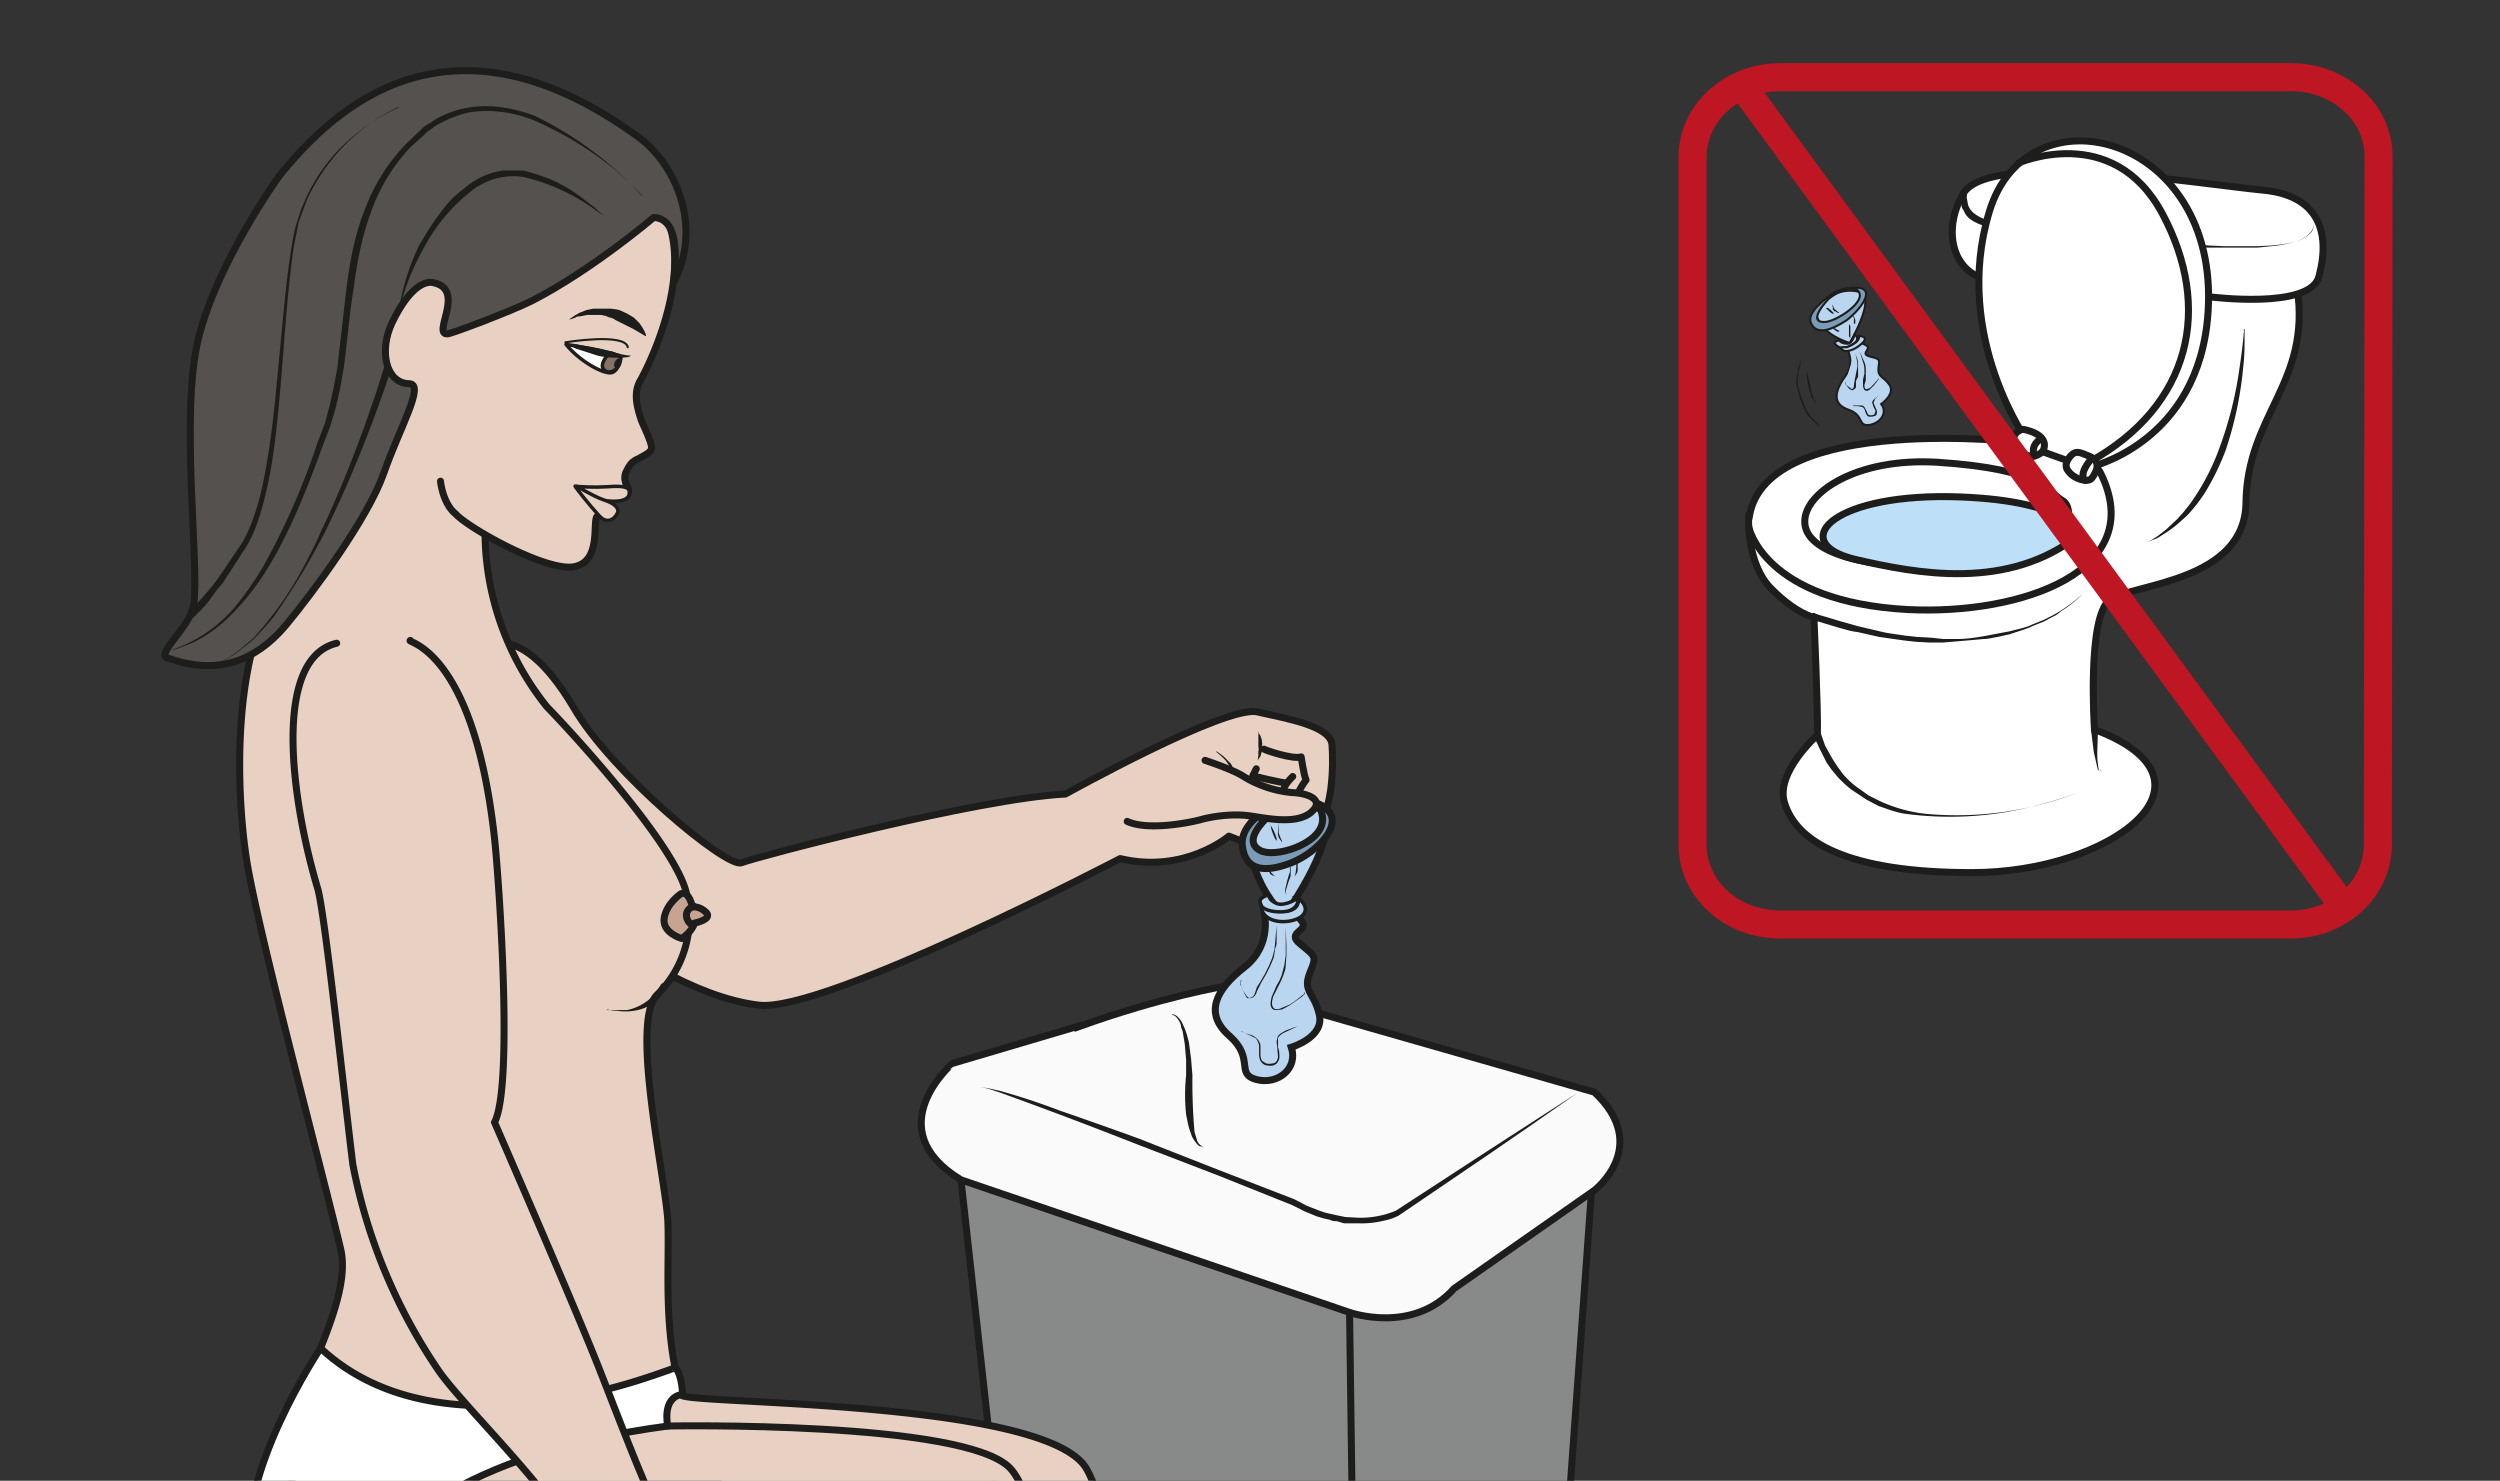 <svg viewBox="0 0 475.1 281.4" xmlns="http://www.w3.org/2000/svg"><rect x="0" y="0" width="475.1" height="281.4" fill="#333333" stroke="none"/><defs><clipPath id="a"><path d="M0 211h356.3V0H0z"/></clipPath><clipPath id="b"><path d="M0 211h356.3V0H0z"/></clipPath><clipPath id="c"><path d="M0 211h356.3V0H0z"/></clipPath><clipPath id="d"><path d="M0 211h356.3V0H0z"/></clipPath><clipPath id="e"><path d="M0 211h356.3V0H0z"/></clipPath></defs><g clip-path="url(#a)" transform="matrix(1.333 0 0 -1.333 0 281.4)"><path d="M137 42.9l13-117.5 39.9-17s3-6.2 8.4 0l17.2 6.2s3.2 1.2 3.6 18.6l8.2 113.7z" fill="#888989"/><path d="M137 42.9l13-117.5 39.9-17s3-6.2 8.4 0l17.2 6.2s3.2 1.2 3.6 18.6l8.2 113.7z" fill="none" stroke="#1d1d1b" stroke-miterlimit="10"/><path d="M192.4 24.1L194-93.6" fill="#888989" stroke="#1d1d1b" stroke-miterlimit="10"/><path d="M153.7 64.8l-17.9-5.3S125 50.2 137 42.9L192.4 24s9-3.2 14.9 3.4l20 14s8.2 6.3 0 14l-52.7 15.1s-8.7-1.4-20.9-5.8" fill="#fafafa"/><path d="M153.7 64.8l-17.9-5.3S125 50.2 137 42.9L192.4 24s9-3.2 14.9 3.4l20 14s8.2 6.3 0 14l-52.7 15.1s-8.7-1.4-20.9-5.8z" fill="none" stroke="#1d1d1b" stroke-miterlimit="10"/><path d="M224.9 55.3l-6.3-4.4-6.4-4.4-12.8-8.7a7.6 7.6 0 00-2-.7 13.4 13.4 0 00-3.8-.4h-2l-1 .3c-.3 0-.6 0-1 .2l-.9.2-1 .3-1.7.7-1.8.9-11 4.4L162 48a711.6 711.6 0 01-19.6 7.4c-1 .3-1.9.7-2.9.7 1 0 2-.3 3-.5a94.7 94.7 0 008.5-2.8 709 709 0 0011.3-4l11.2-4.4 11.1-4.3 1.7-.9 1.8-.7.9-.3.9-.2.9-.2 1-.2 1.8-.1a13 13 0 015.4 1l12.9 8.4 6.5 4.2z" fill="#1d1d1b"/><path d="M167.1 66.5c.4 0 .8-.3 1-.6.3-.3.5-.7.6-1 .4-.8.6-1.6.8-2.4l.3-2.3.2-2.4a80.8 80.8 0 01.3-8.1l.4-1.3c.2-.4.5-.7 1-.8l-.7.1a2 2 0 00-.5.5c-.3.4-.6.8-.7 1.3-.4.9-.5 1.8-.7 2.7-.2 1.9-.2 3.7 0 5.6V60l-.2 2.3-.2 1.2-.1.6-.2.5c0 .4-.2.8-.4 1.1-.2.3-.5.7-.9.7" fill="#1d1d1b"/></g><g clip-path="url(#b)" transform="matrix(1.333 0 0 -1.333 0 281.4)"><path d="M68 118.2s5.5 6 13.8-8c5.4-9.3 21.8-22.9 23.9-22.1 2 .8 33.8 9.2 46.2 9.8 0 0 23 12.8 27.4 11.7 4.4-1 10.4-2 10.6-4.7s.2-10.3-2.7-11.9c-2.8-1.6-6.6-3.2-7.9-2.7l-4.1 1.6s-6.3-5.4-15.5-3.2c0 0-42.1-22-51.5-20.9s-19.8 8.4-22.5 10.6" fill="#e8d1c2" stroke="#1d1d1b" stroke-linecap="round" stroke-linejoin="round" stroke-miterlimit="10"/><path d="M73.5 146.3s-3.7-4.7-4.2-7.4a40 40 0 018.7-28.6c2-2 17.9-19 19.8-26.3a15.3 15.3 0 00-4.2-14.8c-3.7-4 1.2-25.8 1.6-32 .3-6.2-.8-15.7 2-25 .5-1.3 52-.6 57.7-10.5 6.3-10.8 18.9-89.2 18.4-91.6-.6-2.4-97.4-26.3-100-30.1-2.8-3.8-5-7.6-5-11.9 0-4.3-3.5-41-5.6-50.6-2.2-9.4-3.5-30.2 0-32.4s34.7-15.4 38.1-16.2c3.5-.8 6.2-3 4-4.9-2.1-1.9-2.1 0-2.1 0s-1-2-3-.8c-1.9 1-1.6-1.3-3.8-.4-2.1 1-1.6-.5-3.5-.2s-3.5 2-3.5 2-3.2-2.1-7.6-2c-4.3 0-18.6 2.8-20.8 2-2.2-.9-9.5-4.4-15.1-.6-5.7 3.8-5.2 5.4-4 14.3 1 9 4.2 15.4.7 27.3-3.5 12-10.3 30.6-7.5 47.4 2.7 16.7 13 37.6 12.4 50.8-.6 13.3.2 62.4-2 64.8C43-29 41-17.1 41.2-9.8c.2 10.8 1 20 4.5 28.7 2.2 5.5 3.7 10.3 2.9 14-2.2 9.4-12.2 46.9-13.5 56-1.4 9.3-2.4 30.7 6.2 41a26 26 0 014.6 8.3c.5 5.5-1.3 13.7-1.3 13.7" fill="#e8d1c2" stroke="#1d1d1b" stroke-linecap="round" stroke-linejoin="round" stroke-miterlimit="10"/><path d="M97.3 12.3s0 2.6-1 3.8c-.2.2-32.6-14-50.6 2.8 0 0-12-17.9-10-29.7 1.8-11.7 8.5-21.4 10-25.4 0 0-9 36.2 49.5 44 0 0-.9 4 2 4.5" fill="#fff"/><path d="M97.3 12.3s0 2.6-1 3.8c-.2.2-32.6-14-50.6 2.8 0 0-12-17.9-10-29.7 1.8-11.7 8.5-21.4 10-25.4 0 0-9 36.2 49.5 44 0 0-.9 4 2 4.5z" fill="none" stroke="#1d1d1b" stroke-linejoin="round" stroke-miterlimit="10"/><path d="M58.5 119.8c-.7-.3 9-.9 12-28.2.5-4.3 2.8-35.2 0-40.5 0 0 10.9-25 14.6-34.3 3.7-9.3 8.4-22.3 12.3-28 4-5.9 9.3-13.5 8.3-17.2-.9-3.7-2.6-11.4-5.1-12-2.5-.8-4.1-.8-5.8-1.2-1.6-.5-5.7-.5-5.6 0 0 .5-3.9-.7-2 3 1.8 3.7 3.8 6.2 1 11.3-2.9 5.1-4.7 7.6-4.7 14.5S66.8 9.6 62.6 15.6a78.3 78.3 0 00-12.3 29.5c-1.3 10.6-4 35.9-5 39.3-3.8 12.7-6.5 32.8 2.7 35M62.8 142.5s.3-3.2 2.2-4.7c1.8-2 12.9-8.2 16.8-7.5 4.4.8 2.3 7.5 3.6 7.3 1.5-.2 1.2.4 1.2.4 1 1.2-2.8 1.5-1.3 1.7 1.3.2 3.6.2 4 .6 0 0 .7.7 0 1.7 0 0-.5 1 0 1.9.5 1 .8 1.4 1.7 1.8.9.5 1.8.9 1.9 1.5 0 .7-.6 2-1.4 3.8-.7 2-1.2 4-.3 5.7 1 1.7 7.4 14.2 4 23 0 0-.3 6.6-3.9 5.3-1.3-.5-8.5 5.3-14.8 4.1-10.2-2-18.8-15.7-21-18.4-5.5-6.6-11.7-25.6-11.7-25.6" fill="#e8d1c2" stroke="#1d1d1b" stroke-linecap="round" stroke-linejoin="round" stroke-miterlimit="10"/><path d="M58.3 156.4c-3.3.1-4.3 4.7-2.4 8.7 2.5 5.2 4.8 6 5.9 5.7 4.7-1-.3-7.4 2-7.3.5 0 9 3.2 12 4.7 8.6 4.4 17.4 11.9 17.4 11.9 4.8-.2 2.4-10.2 3-9 4 8.3-.2 16.8-5.1 20.4-27 19.7-43.4 4.3-51.3-5.5 0 0-8.8-12.2-11.5-23.1s.2-32.6-.7-38.1c-.5-3.1-5.5-7-3.7-7.5 6.9-2.5 12.4-.6 16.8 4.6 4 4.8 11.8 15.4 14 21.7 2.3 6.6 6 12.8 3.6 12.8" fill="#54514e"/><path d="M58.3 156.4c-3.3.1-4.3 4.7-2.4 8.7 2.5 5.2 4.8 6 5.9 5.7 4.7-1-.3-7.4 2-7.3.5 0 9 3.2 12 4.7 8.6 4.4 17.4 11.9 17.4 11.9 4.8-.2 2.4-10.2 3-9 4 8.3-.2 16.8-5.1 20.4-27 19.7-43.4 4.3-51.3-5.5 0 0-8.8-12.2-11.5-23.1s.2-32.6-.7-38.1c-.5-3.1-5.5-7-3.7-7.5 6.9-2.5 12.4-.6 16.8 4.6 4 4.8 11.8 15.4 14 21.7 2.3 6.6 6 12.8 3.6 12.8z" fill="none" stroke="#1d1d1b" stroke-linejoin="round" stroke-miterlimit="10"/><path d="M88.5 160.2s-.2-1.8-1.2-2.2c-1-.4-4.6 1.5-6.6 4 0 0 6.9-1 7.8-1.8" fill="#fff"/><path d="M88.5 160.2s-.2-1.8-1.2-2.2c-1-.4-4.6 1.5-6.6 4 0 0 6.9-1 7.8-1.8z" fill="none" stroke="#1d1d1b" stroke-linejoin="round" stroke-miterlimit="10" stroke-width=".5"/><path d="M92 163.2l-1.7 1-1.6.8-1 .5c-.2.2-.6.3-1 .4-.3.2-.6.2-1 .3h-2l-1-.2c-.2 0-.5 0-.7-.2l-.6-.2c-.3 0-.5-.2-.5-.2a147.2 147.2 0 001 .7l.7.4 1 .4 1 .2H87a8 8 0 001.3-.2l1.1-.5 1-.6.7-.7c.8-1 1-1.8 1-1.8v-.1" fill="#1d1d1b"/><path d="M86.9 160.8s-1.6-1.6-.8-2.4c.7-.8 2.4-.1 2.4 1.8l-1.4.6" fill="#877164" stroke="#1d1d1b" stroke-miterlimit="10" stroke-width=".5"/><path d="M88.5 159.2c-.2-.4-.6-.6-.8-.5-.2.1-.2.5 0 .9.2.3.5.5.7.4.2-.1.2-.5 0-.8M80.7 162h1.5l3.2-.6 3.2-.8a8 8 0 011.3-.2h.1l-.4-.2-1-.1c-1 0-2.2 0-3.4.3l-3.1 1-1.4.7" fill="#1d1d1b"/><path d="M80.6 162.3s8.5 1.4 8.9-.7" fill="none" stroke="#1d1d1b" stroke-linecap="round" stroke-miterlimit="10" stroke-width=".3"/><path d="M86.6 139.7s3.4-.5 3.1 1.4c-.1.8-1.9.7-3.3.6-1.4-.1-4 0-4.4.1-.2.1 2.1-2.8 3.4-4.2 1.4-1.6 2.6 0 2.7.6 0 .7-.7 1.2-2.2 1.7-1.4.5-3.7 1.9-3.7 1.9" fill="#e8d1c2" stroke="#1d1d1b" stroke-linecap="round" stroke-linejoin="round" stroke-miterlimit="10" stroke-width=".5"/><path d="M91.6 183.2s-1.3 1.4-3.8 3.6A49.8 49.8 0 0176 194c-2.6 1-5.7 1.6-9 1.1-1.5-.3-3-.9-4.5-1.7l-.5-.3-.5-.4-.6-.4-.2-.2-.2-.2-2-1.8a26.3 26.3 0 01-5.6-9.2c-1.3-3.5-2-7.2-2.5-11-.6-3.7-.9-7.6-1.4-11.3l-.5-2.8-.6-2.7-.8-2.7-1-2.6c-2.4-6.7-5-13-8-17.8a35.1 35.1 0 00-4.9-6.3c-1.6-1.7-3.3-2.9-4.7-3.7-1.5-.8-2.8-1.2-3.6-1.5l-1.4-.2s.5 0 1.4.3A20.4 20.4 0 0133 124c1.5 1.7 3 3.8 4.5 6.3a102 102 0 017.8 17.8l1 2.6.7 2.6.6 2.7.5 2.7 1.3 11.4c.5 3.8 1.2 7.6 2.6 11.1a27 27 0 006 9.5l1.9 1.8.2.2.3.3.6.4.5.3.6.4a14 14 0 004.9 1.7c3.3.5 6.5-.2 9.2-1.2a50 50 0 0015.3-11.4" fill="#1d1d1b"/><path d="M86.1 180.3l-1.4 1a28.5 28.5 0 01-10.2 4.6 10 10 0 01-3.6-.2 10 10 0 01-3.4-1.6 25.3 25.3 0 01-7-8.2 35.6 35.6 0 01-3.1-7.2l-.5-1.8a77.2 77.2 0 00.3 1.8 32.3 32.3 0 002.6 7.5l.9 1.5a36.5 36.5 0 003.3 4.6c.9 1 2 1.8 3 2.6a11 11 0 003.7 1.7l1 .2h2.9l1.8-.5 1.7-.6a21.7 21.7 0 005-2.9l1.7-1.3 1.3-1.2M55.8 158.6s-3.9-12.3-9.7-23.8a101.5 101.5 0 00-7.2-11.8l-1.3-1.5-1.3-1.4-.7-.6a126.5 126.5 0 00-1.9-1.5l-.6-.4-.5-.3-1-.5-1-.3-.7-.2h-.5.5l.7.2.9.3 1 .5.6.4.6.4 1.2 1 .6.5.7.6 1.2 1.4 1.3 1.6a49.8 49.8 0 014.8 7.5c.7 1.4 1.5 2.8 2.1 4.3 2.8 5.8 5.1 11.8 6.7 16.3 1.6 4.5 2.5 7.6 2.5 7.6zM56.9 195.9s-1.2-.5-3.1-1.7a27.6 27.6 0 01-10-11.5l-.6-1.6-.6-1.6-.7-3.5c-.7-4.7-1.1-9.8-1.5-15-.4-5-.8-10.2-1.5-15a62 62 0 00-1.4-6.8c-.6-2.2-1.3-4.2-2.3-5.9a9170 9170 0 01-3.5-5.4l-.7-.8-1.1-1.5c-.7-1-1.4-1.6-1.8-2-.4-.5-.8-.7-.8-.7l-.5.9s.2 0 .6.5l1.7 1.9 1.2 1.4.6.8.7 1 2.9 4.3c1 1.7 1.7 3.6 2.3 5.7.6 2 1 4.3 1.4 6.7.8 4.8 1.2 9.9 1.7 15s.9 10.2 1.7 15c.2 1.2.4 2.4.8 3.5l.5 1.6.7 1.6a24.7 24.7 0 006.9 9 27.7 27.7 0 006.4 4" fill="#1d1d1b"/><path d="M156-53.7S150.5-5 144 1.8s-48.8 6-48.8 6" fill="#e8d1c2" stroke="#1d1d1b" stroke-linecap="round" stroke-linejoin="round" stroke-miterlimit="10"/></g><g clip-path="url(#c)" transform="matrix(1.333 0 0 -1.333 0 281.4)"><path d="M179.3 106.8l.4-.6.2-.6c0-.3.1-.6 0-.8v-.8l-.2-.7-.4-.6.1.7v.6c.1.3 0 .5 0 .8v2M173.4 104s.9-.5 1.6-1.3l.5-.5.3-.6.2-.7a.3.3 0 00-.5-.1l-.1.6-.2.6-.4.6c-.6.7-1.4 1.3-1.4 1.3" fill="#1d1d1b"/><path d="M180.2 104.3c.3-.2 4.2-1.5 5.3-1.1 0 0 .4-2.7.7-3.3 0 0-1.8-2.3-1.3-3.3" fill="none" stroke="#1d1d1b" stroke-linecap="round" stroke-linejoin="round" stroke-miterlimit="10"/><path d="M179.1 101.5l-.5-1s4.3-1.1 4.9-1M184.3 100.4s-1.3-1.2-1.3-2" fill="none" stroke="#1d1d1b" stroke-linecap="round" stroke-linejoin="round" stroke-miterlimit="10"/><path d="M180.2 81.1s1.3-4.7-2.8-7.9-5.8-6.6-2.1-9.8c3.6-3.2.8-5.4 3.8-6.2 3-.8 6 1.5 5 4.6 0 0 4.7 1.4 4 4.6s-2.4 3.3-1.4 5.9c1 2.5 1 2.3-1.3 4.2-2.3 1.8 1.6 1.8 0 3.5-1.5 1.8-5.8 5-4.7 5.4 1.1.5-.5-4.3-.5-4.3" fill="#bad5ef"/><path d="M180.2 81.1s1.3-4.7-2.8-7.9-5.8-6.6-2.1-9.8c3.6-3.2.8-5.4 3.8-6.2 3-.8 6 1.5 5 4.6 0 0 4.7 1.4 4 4.6s-2.4 3.3-1.4 5.9c1 2.5 1 2.3-1.3 4.2-2.3 1.8 1.6 1.8 0 3.5-1.5 1.8-5.8 5-4.7 5.4 1.1.5-.5-4.3-.5-4.3z" fill="none" stroke="#1d1d1b" stroke-miterlimit="10"/><path d="M178 93.2s-.7-6.7 5.1-12.7c0 0 8.7 12.2 5.1 15.2-3.5 3-7.9 1.6-10.2-2.5" fill="#bad5ef"/><path d="M178 93.2s-.7-6.7 5.1-12.7c0 0 8.7 12.2 5.1 15.2-3.5 3-7.9 1.6-10.2-2.5z" fill="none" stroke="#1d1d1b" stroke-miterlimit="10"/><path d="M180 89.7c-4 1.6 2.2 6.2 2.2 6.2s5.6 2.9 6.3-1c.8-3.8-6.2-6-8.4-5.2m8.3 6.6c-4 2-6.1.3-6.1.3s-5.5-2.3-5.2-6c.4-3.8 3.4-3.9 7-2.5s8.3 6 4.3 8.2" fill="#7a9cb8"/><path d="M180 89.7c-4 1.6 2.2 6.2 2.2 6.2s5.6 2.9 6.3-1c.8-3.8-6.2-6-8.4-5.2zm8.4 6.6c-4 2-6.1.3-6.1.3s-5.5-2.3-5.2-6c.4-3.8 3.4-3.9 7-2.5s8.3 6 4.3 8.2z" fill="none" stroke="#1d1d1b" stroke-linecap="round" stroke-linejoin="round" stroke-miterlimit="10"/><path d="M185 83.1s2-1.3.6-2.6c-1.4-1.2-5.8-1.3-5.8 1.6 0 .5.6-.5.6-.5s5-1.6 4.7 1.5" fill="#bad5ef"/><path d="M185 83.1s2-1.3.6-2.6c-1.4-1.2-5.8-1.3-5.8 1.6 0 .5.6-.5.6-.5s5-1.6 4.7 1.5z" fill="none" stroke="#1d1d1b" stroke-miterlimit="10" stroke-width=".5"/><path d="M179.8 82s.4-.9 2.8-.9c2.7 0 2.5 2 2.5 2s-1.9-1.3-3.1-.8c-1.2.5-1.1 1.2-1.1 1.2s-1.8-.3-1.1-1.4" fill="#bad5ef"/><path d="M179.8 82s.4-.9 2.8-.9c2.7 0 2.5 2 2.5 2s-1.9-1.3-3.1-.8c-1.2.5-1.1 1.2-1.1 1.2s-1.8-.3-1.1-1.4z" fill="none" stroke="#1d1d1b" stroke-linecap="round" stroke-linejoin="round" stroke-miterlimit="10" stroke-width=".5"/><path d="M177 64.1l.5-.3.7-.2c.3-.1.6-.2.9-.5.3-.2.5-.6.6-1v-1.3c0-.4.1-1 .5-1.1.3-.3.8-.3 1.2-.2.5 0 .7.4.8.9l-.1 1.3c0 .4-.2.9 0 1.3 0 .5.4.7.7.9.6.4 1.2.5 1.6.7l.6.2-.6-.3-1.5-.7-.4-.3c-.2-.2-.3-.3-.3-.5v-1.2c.2-.5.2-1 .2-1.4 0-.3-.1-.5-.3-.8-.1-.2-.4-.3-.6-.4a2 2 0 00-.8 0c-.2 0-.5.1-.7.3-.4.3-.5.9-.5 1.3v1.3c-.1.3-.2.7-.5 1l-.8.4-.7.3-.6.3" fill="#1d1d1b"/><path d="M186 69.6c0-.4-.4-.6-.7-.8-.7-.5-3.2-2.3-3.9-1.4-.6.9.6 3 1 3.8 1.4 2.4.9 5.2.9 7.8" fill="#bad5ef"/><path d="M186 69.6v-.2l-.4-.4-1.7-1.2-1.1-.6-.8-.1c-.2 0-.5 0-.7.3-.3.5-.1 1.1 0 1.6l.7 1.6.4.7.3.7.4 1.5.2 1.4V79l.1-2.7v-1.4l-.1-1.4c0-.6-.2-1-.4-1.6l-.3-.7-.4-.8-.7-1.4c-.1-.5-.3-1 0-1.5.2-.4.8-.3 1.2-.1l1.2.5a21.4 21.4 0 012 1.5v.2M181.1 93.5l.2-.3a7.7 7.7 0 00.7-1.6v-.4l-.2.3a7.9 7.9 0 00-.6 1.6v.4M182.2 94l.1-1.5v-.2l.1-.2.1-.3.3-.7h.2-.3l-.4.6-.1.4v.1s-.1.2 0 .2V94" fill="#1d1d1b"/><path d="M184 87.5c.2-1.2-1-2.7-.8-4" fill="#bad5ef"/><path d="M184 87.5v-.2-.5-.6l-.3-.8-.4-1.3-.1-.6v.7l.3 1.3.2.7.2.6v.7M180.4 87.8l.2-.2.5-.6c0-.3.3-.4.4-.6l.3-.2-.4.1-.3.2-.2.4-.4.6-.1.3M184.8 88.6l.2-.3v-1c0-.3 0-.6-.2-.8 0-.2-.3-.3-.3-.3h.1l.1.4.1.8v1.2M177 71.3s-.2-.2-.1-.6l.2-.6.5-.8c.2-.3.4-.6.8-.4.3.1.5.5.6.9l.2.6.4.6.7 1.2.6 1.2.5 1.2.3 1.2.1 1 .2 2.4v-.7V77c0-.4 0-.7-.2-1.1l-.2-1.3-.5-1.2-.6-1.2-.7-1.2-.6-1.2c-.1-.4-.3-.8-.8-1h-.6l-.3.5-.7 1.5.1.6" fill="#1d1d1b"/><path d="M171.8 102.7s4-1.3 5.5-2.3a16 16 0 017-2.3c2.3-.1 4.7-1.1 2.5-2.9-2.2-1.7-6.5-.7-8.7-.4s-5 0-7.1-.6c-2-.5-7.5-1.5-10.3-.2" fill="#e8d1c2" stroke="#1d1d1b" stroke-linecap="round" stroke-linejoin="round" stroke-miterlimit="10"/></g><g clip-path="url(#d)" transform="matrix(1.333 0 0 -1.333 0 281.4)"><path d="M249.3 137.5s-.4-6.8 3.3-10.4c3.6-3.6 6-4 6-4s.6-13.1.5-16.8c0 0-6-5.3-4.7-9.6 1.7-5.7 9.1-10 26.7-10 20 0 37 13.1 17.5 20.4 0 0-1.1 16.1 2.2 18.5 3.3 2.3 19.3 2.5 19.4 13.9.2 12.6 9.3 17 7.3 30.5 0 0-42.5 1.8-43.3 0-.9-1.7 4.5-22 4.5-22s-36.8 4.4-39.3-10.5" fill="#fff"/><path d="M249.3 137.5s-.4-6.8 3.3-10.4c3.6-3.6 6-4 6-4s.6-13.1.5-16.8c0 0-6-5.3-4.7-9.6 1.7-5.7 9.1-10 26.7-10 20 0 37 13.1 17.5 20.4 0 0-1.1 16.1 2.2 18.5 3.3 2.3 19.3 2.5 19.4 13.9.2 12.6 9.3 17 7.3 30.5 0 0-42.5 1.8-43.3 0-.9-1.7 4.5-22 4.5-22s-36.8 4.4-39.3-10.5z" fill="none" stroke="#1d1d1b" stroke-miterlimit="10"/><path d="M249.3 136s2.1-10.7 22.7-11.8c16.3-.8 34.3 5.6 27.5 19.4-1.3 2.8-5.6 1.6-10.8 4.5" fill="none" stroke="#1d1d1b" stroke-miterlimit="10"/><path d="M275.7 130.2c-11.5.1-18.5 2.6-18.4 6.6 0 4 7.3 9.1 18.9 8.4 15.3-1 15.6-4.2 17.9-5.5 2-1.2 1.8-9.8-18.4-9.5z" fill="none" stroke="#1d1d1b" stroke-miterlimit="10"/><path d="M296.5 135s-1.6 5-18.7 5.3c-17.1.2-22.7-6.6-13.5-8.9 9-2.1 22-4.6 32.2 3.5" fill="#bddff7"/><path d="M296.5 135s-1.6 5-18.7 5.3c-17.1.2-22.7-6.6-13.5-8.9 9-2.1 22-4.6 32.2 3.5z" fill="none" stroke="#1d1d1b" stroke-miterlimit="10"/><path d="M314.9 168.8s14.5-1.9 15.7 2.9c1.8 6.7-.4 11.6-8 12.3-7.7.7-39 5.9-42.7-.5-3.1-5.2-1.6-11.8 4.3-12.4 6-.7 30.7-2.3 30.7-2.3" fill="#fff"/><path d="M314.9 168.8s14.5-1.9 15.7 2.9c1.8 6.7-.4 11.6-8 12.3-7.7.7-39 5.9-42.7-.5-3.1-5.2-1.6-11.8 4.3-12.4 6-.7 30.7-2.3 30.7-2.3z" fill="none" stroke="#1d1d1b" stroke-linecap="round" stroke-linejoin="round" stroke-miterlimit="10"/><path d="M329.4 180.3l.3-.5c.1-.4.3-1-.1-1.7a4.1 4.1 0 00-2.3-1.4 16 16 0 00-3.5-.7l-2-.2h-6.9c-1.6 0-3.2.2-5 .4l-5 .4-10.2.9-8.9.8a19 19 0 00-3.5.8c-1 .4-2 1-2.3 1.9l-.3.5-.1.5-.2.8v.7a.5.5 0 001 0v-.6l.1-.6.1-.5.2-.4c.3-.5.9-1 1.8-1.4 1-.4 2.1-.6 3.4-.8 2.5-.4 5.5-.7 8.7-1l10.2-1 5-.6 5-.5 2.4-.1h4.5l2 .1c1.3.1 2.5.3 3.5.6a4 4 0 012.2 1.4c.5.7.3 1.3.2 1.7l-.3.5" fill="#1d1d1b"/><path d="M289.3 147.8s-11.1 15.2-5.7 33.1c5.4 18 32.8 11.2 31.2-14.2-1.2-19-17.2-22.3-17.2-22.3l-8.3 3" fill="#fff" stroke="#1d1d1b" stroke-miterlimit="10"/><path d="M287.6 187.8s13.6 6.1 20.7-7.2 4.2-27.3-10.5-35.4" fill="none" stroke="#1d1d1b" stroke-miterlimit="10"/><path d="M289.8 146s-2.4.3-2.7 2c-.3 1.6 1.3 1.9 1.3 1.9s3.9-.6 2.9-3c0 0-.5-.8-1.5-.8" fill="#fff"/><path d="M289.8 146s-2.4.3-2.7 2c-.3 1.6 1.3 1.9 1.3 1.9s3.9-.6 2.9-3c0 0-.5-.8-1.5-.8z" fill="none" stroke="#1d1d1b" stroke-linecap="round" stroke-linejoin="round" stroke-miterlimit="10"/><path d="M295.4 146.3s-1.5-1.3-.5-2.4c.9-1.2 2.8-1.6 3.3-1 .7.9 1.4 2.4-.2 3.1-1.6.7-2 .8-2.6.3" fill="#fff"/><path d="M295.4 146.3s-1.5-1.3-.5-2.4c.9-1.2 2.8-1.6 3.3-1 .7.9 1.4 2.4-.2 3.1-1.6.7-2 .8-2.6.3z" fill="none" stroke="#1d1d1b" stroke-linecap="round" stroke-linejoin="round" stroke-miterlimit="10"/><path d="M291 148.6s-1.7-1-.9-2.5M298.1 145.6s-1.9-2.1-.8-3" fill="#fff" stroke="#1d1d1b" stroke-linecap="round" stroke-linejoin="round" stroke-miterlimit="10"/><path d="M297.8 127.3l-1.3-1.3a18.1 18.1 0 00-2.6-2c-.4-.3-.7-.6-1.2-.8l-1.3-.7-1.5-.6c-1-.5-2.2-.8-3.3-1.2l-1.8-.4c-.7-.1-1.3-.3-2-.3a681.4 681.4 0 00-5.8-.5h-1.9l-1.9.1-1.8.2-3.5.5-3.1.7c-1 .1-1.8.4-2.6.6l-2 .6-1.7.5a.5.5 0 10.3 1v-.1l1.7-.5 2-.6 2.5-.7 3-.7c1.1-.3 2.3-.4 3.5-.6l1.8-.2 1.9-.1 1.9-.2h1.9c1.3 0 2.6.2 3.8.4a2830 2830 0 013.7.7c1.1.3 2.3.5 3.3 1l1.5.6 1.4.7 1.2.7 1 .7a18.2 18.2 0 012.9 2.5M296.5 98.2s-2.5-1-6.4-2a48.4 48.4 0 00-18.6-1.1c-1.3.2-2.5.7-3.7 1.1l-1.7.9-1.5 1c-1 .6-1.8 1.4-2.5 2.1l-1 1.2-.7 1-1 2-.8 1.7a.5.5 0 001 .4l.6-1.7 1-1.8.7-1.1.8-1.1c.6-.7 1.4-1.5 2.3-2.1l1.4-1 1.6-.8a20.9 20.9 0 017.5-1.9 48 48 0 0121 3.2M299.6 101.4l-.2-.2-.3.1-.1.4-.5 2.2-.4 3.2a.5.5 0 101 0l-.1-3.2a13 13 0 01.2-2.5c0-.2.1-.2.2-.2.2 0 .2.2.2.2M320 164.2v-1.5c0-1 0-2.3-.2-4a52 52 0 00-2.5-11.8 35.9 35.9 0 00-2.8-5.8 22.5 22.5 0 00-2.7-3.5l-1-.9a15 15 0 00-1.8-1.4l-1.4-.9-1-.4-.4-.2 1.3.8 1.3 1 1.6 1.5.9 1 .8 1a32.4 32.4 0 014.3 8.1 54.2 54.2 0 012.9 11.6 72.8 72.8 0 01.6 5v.4" fill="#1d1d1b"/><path d="M339 90.7c0-6.3-5.5-11.4-12.4-11.4h-72.8c-7 0-12.5 5.1-12.5 11.4v98c0 6.3 5.6 11.4 12.5 11.4h72.8c6.9 0 12.5-5 12.5-11.3zM249.3 197.6l85-116" fill="none" stroke="#be1622" stroke-miterlimit="10" stroke-width="4"/><path d="M263.2 161.6s1.4-2-.1-4.1c-1.6-2.2-1.9-4 .4-4.8 2.3-.8 1.3-2.3 2.9-2.2 1.6.2 2.8 1.7 1.8 3 0 0 2 1.4 1.2 2.7-.9 1.3-1.7 1.1-1.6 2.4.2 1.4.2 1.3-1.3 1.7-1.4.4.5 1.1-.5 1.6-1 .6-3.7 1.3-3.2 1.7.5.4.4-2 .4-2" fill="#bad5ef"/><path d="M263.2 161.6s1.4-2-.1-4.1c-1.6-2.2-1.9-4 .4-4.8 2.3-.8 1.3-2.3 2.9-2.2 1.6.2 2.8 1.7 1.8 3 0 0 2 1.4 1.2 2.7-.9 1.3-1.7 1.1-1.6 2.4.2 1.4.2 1.3-1.3 1.7-1.4.4.5 1.1-.5 1.6-1 .6-3.7 1.3-3.2 1.7.5.4.4-2 .4-2z" fill="none" stroke="#1d1d1b" stroke-miterlimit="10" stroke-width=".3"/><path d="M259 166.2s.2-2.5 4.7-4c0 0 4 6.7 1.3 7.3a5 5 0 01-6-3.3" fill="#bad5ef"/><path d="M259 166.2s.2-2.5 4.7-4c0 0 4 6.7 1.3 7.3a5 5 0 01-6-3.3z" fill="none" stroke="#1d1d1b" stroke-miterlimit="10" stroke-width=".3"/><path d="M260.3 165.2c-3-.2.4 3.3.4 3.3s3.2 2.6 4.3 1c1-1.5-3.2-4.2-4.8-4.3m4.5 4.9c-3 0-4-1.3-4-1.3s-3.3-2.2-2.5-3.8c.8-1.7 2.8-1 5 .4 2 1.5 4.4 4.6 1.5 4.7" fill="#7a9cb8"/><path d="M260.3 165.2c-3-.2.4 3.3.4 3.3s3.2 2.6 4.3 1c1-1.5-3.2-4.2-4.8-4.3zm4.4 4.9c-3 0-4-1.3-4-1.3s-3.3-2.2-2.5-3.8c.8-1.7 2.8-1 5 .4 2 1.5 4.4 4.6 1.5 4.7z" fill="none" stroke="#1d1d1b" stroke-linecap="round" stroke-linejoin="round" stroke-miterlimit="10" stroke-width=".3"/><path d="M261.7 162s.7-1 2.2-.1c1.6.8.5 1.5.5 1.5s-.3-1.3-1-1.3c-1 0-1.2.5-1.2.5s-1.1-.3-.5-.6" fill="#bad5ef"/><path d="M261.7 162s.7-1 2.2-.1c1.6.8.5 1.5.5 1.5s-.3-1.3-1-1.3c-1 0-1.2.5-1.2.5s-1.1-.3-.5-.6z" fill="none" stroke="#1d1d1b" stroke-miterlimit="10" stroke-width=".3"/><path d="M265 163.2s1.3 0 .7-.8c-.7-.8-2.2-1.7-3-1.2-.9.5.6.4.6.4s2 .7 1.7 1.6" fill="#bad5ef"/><path d="M265 163.2s1.3 0 .7-.8c-.7-.8-2.2-1.7-3-1.2-.9.5.6.4.6.4s2 .7 1.7 1.6z" fill="none" stroke="#1d1d1b" stroke-miterlimit="10" stroke-width=".3"/><path d="M264.2 153.3h1.2c.2 0 .4-.2.5-.4l.3-.6c0-.2.2-.4.4-.4h.3l.3.1.2.5-.3.6-.2.6.1.3.2.2.7.6.3.2-.3-.2-.6-.6-.1-.3-.1-.2.2-.5.3-.7c0-.2 0-.6-.3-.7l-.4-.1h-.4c-.3 0-.4.3-.5.5l-.2.6c-.1.1-.2.3-.4.3l-.5.1h-.7" fill="#1d1d1b"/><path d="M267.9 157.3l-.2-.5c-.3-.3-1.2-1.5-1.7-1.3-.5.3-.2 1.5-.1 2 .3 1.2-.4 2.4-.8 3.6" fill="#bad5ef"/><path d="M267.9 157.3l-.1-.3-.6-.8-.5-.5c-.1-.1-.4-.4-.7-.3-.3.1-.4.5-.4.8v.8l.2.8v.7c0 .5-.2 1-.3 1.3l-.4 1.3.5-1.2c.2-.4.4-.8.4-1.4v-.8-.8l-.2-.7c0-.3 0-.5.3-.6l.5.2.5.5.6.7.2.3M260.4 167.2h.2l.4-.3.3-.3.2-.2h-.3l-.4.3-.3.3-.2.2M261.2 167.7l.2-.3v-.2h.1v-.1l.2-.2.4-.3h.1l-.1-.1h-.1l-.3.2c-.2 0-.3.1-.3.2l-.1.1V167.3l-.1.4" fill="#1d1d1b"/><path d="M263.6 164.9c.3-.5-.1-1.4.1-2" fill="#bad5ef"/><path d="M263.6 164.9l.2-.3v-.7-.7-.3l-.1.1-.1.2v1.6M261.4 164.3h.2l.3-.2.4-.2h0l-.3-.1-.2.1-.3.2-.2.2M264.1 166h.2l.2-.5v-.5l-.2-.1v.9l-.2.2" fill="#1d1d1b"/><path d="M263.1 156.6c0-.4.3-.6.5-.8.2-.1.4-.5.7 0 .2.2.1.6.2.8l.2 1c.4 1.1.1 2.2-.3 3.3" fill="#bad5ef"/><path d="M263.1 156.6v-.3l.7-.5c.1-.2.3-.2.4 0l.1.1v.3l.1.6a99 99 0 00.4 2v.5l-.1.6-.2.8v0l.3-.8.1-.5v-.6-.7-.7l-.3-.6v-.6c0-.3 0-.5-.3-.6-.1-.1-.2-.2-.3-.1l-.3.1-.5.6c-.1.2 0 .4 0 .4M257.6 159.3v-1l.2-1 .3-1.2.2-1.1.2-.5.2-.5.4-.9-.5.9-.3.4-.2.5-.3 1.2-.2 1.1v2" fill="#1d1d1b"/><path d="M256.7 159.7v-.5l-.3-1.2-.1-.8v-1a30.2 30.2 0 01.9-2.8l.4-.9.5-.7.6-.6c.3-.4.7-.7.8-1l.3-.3-.3.3-1 .9-.5.5c-.3.2-.4.5-.6.8l-.4.9-.4 1-.5 2v.9l.2.8c0 .5.2 1 .3 1.2v.5" fill="#1d1d1b"/></g><g clip-path="url(#e)" transform="matrix(1.333 0 0 -1.333 0 281.4)"><path d="M97.1 83.7s-2-1.3-2.4-3.4c-.4-2.2 2.5-3 2.5-3s1.5 1 1.8 2.2c0 0 2.6.5 1.7 1.5-1 1-2 .8-2 .8s-.4 2.3-1.6 1.9" fill="#c6a491" stroke="#1d1d1b" stroke-linecap="round" stroke-linejoin="round" stroke-miterlimit="10"/><path d="M98.9 81.9c-1.5-.5-1.2-2.1-.2-2.7" fill="none" stroke="#1d1d1b" stroke-linecap="round" stroke-linejoin="round" stroke-miterlimit="10"/><path d="M86.5 67.1h2.9a7.3 7.3 0 013 1.4l.6.5.5.6.3.4.2.4.2.3a.5.5 0 10.9-.5l-.3-.3-.3-.4c0-.2-.2-.3-.4-.5s-.3-.4-.6-.5L93 68c-.5-.3-1-.6-1.7-.8A7.7 7.7 0 0088 67c-.9 0-1.4.2-1.4.2" fill="#1d1d1b"/></g></svg>